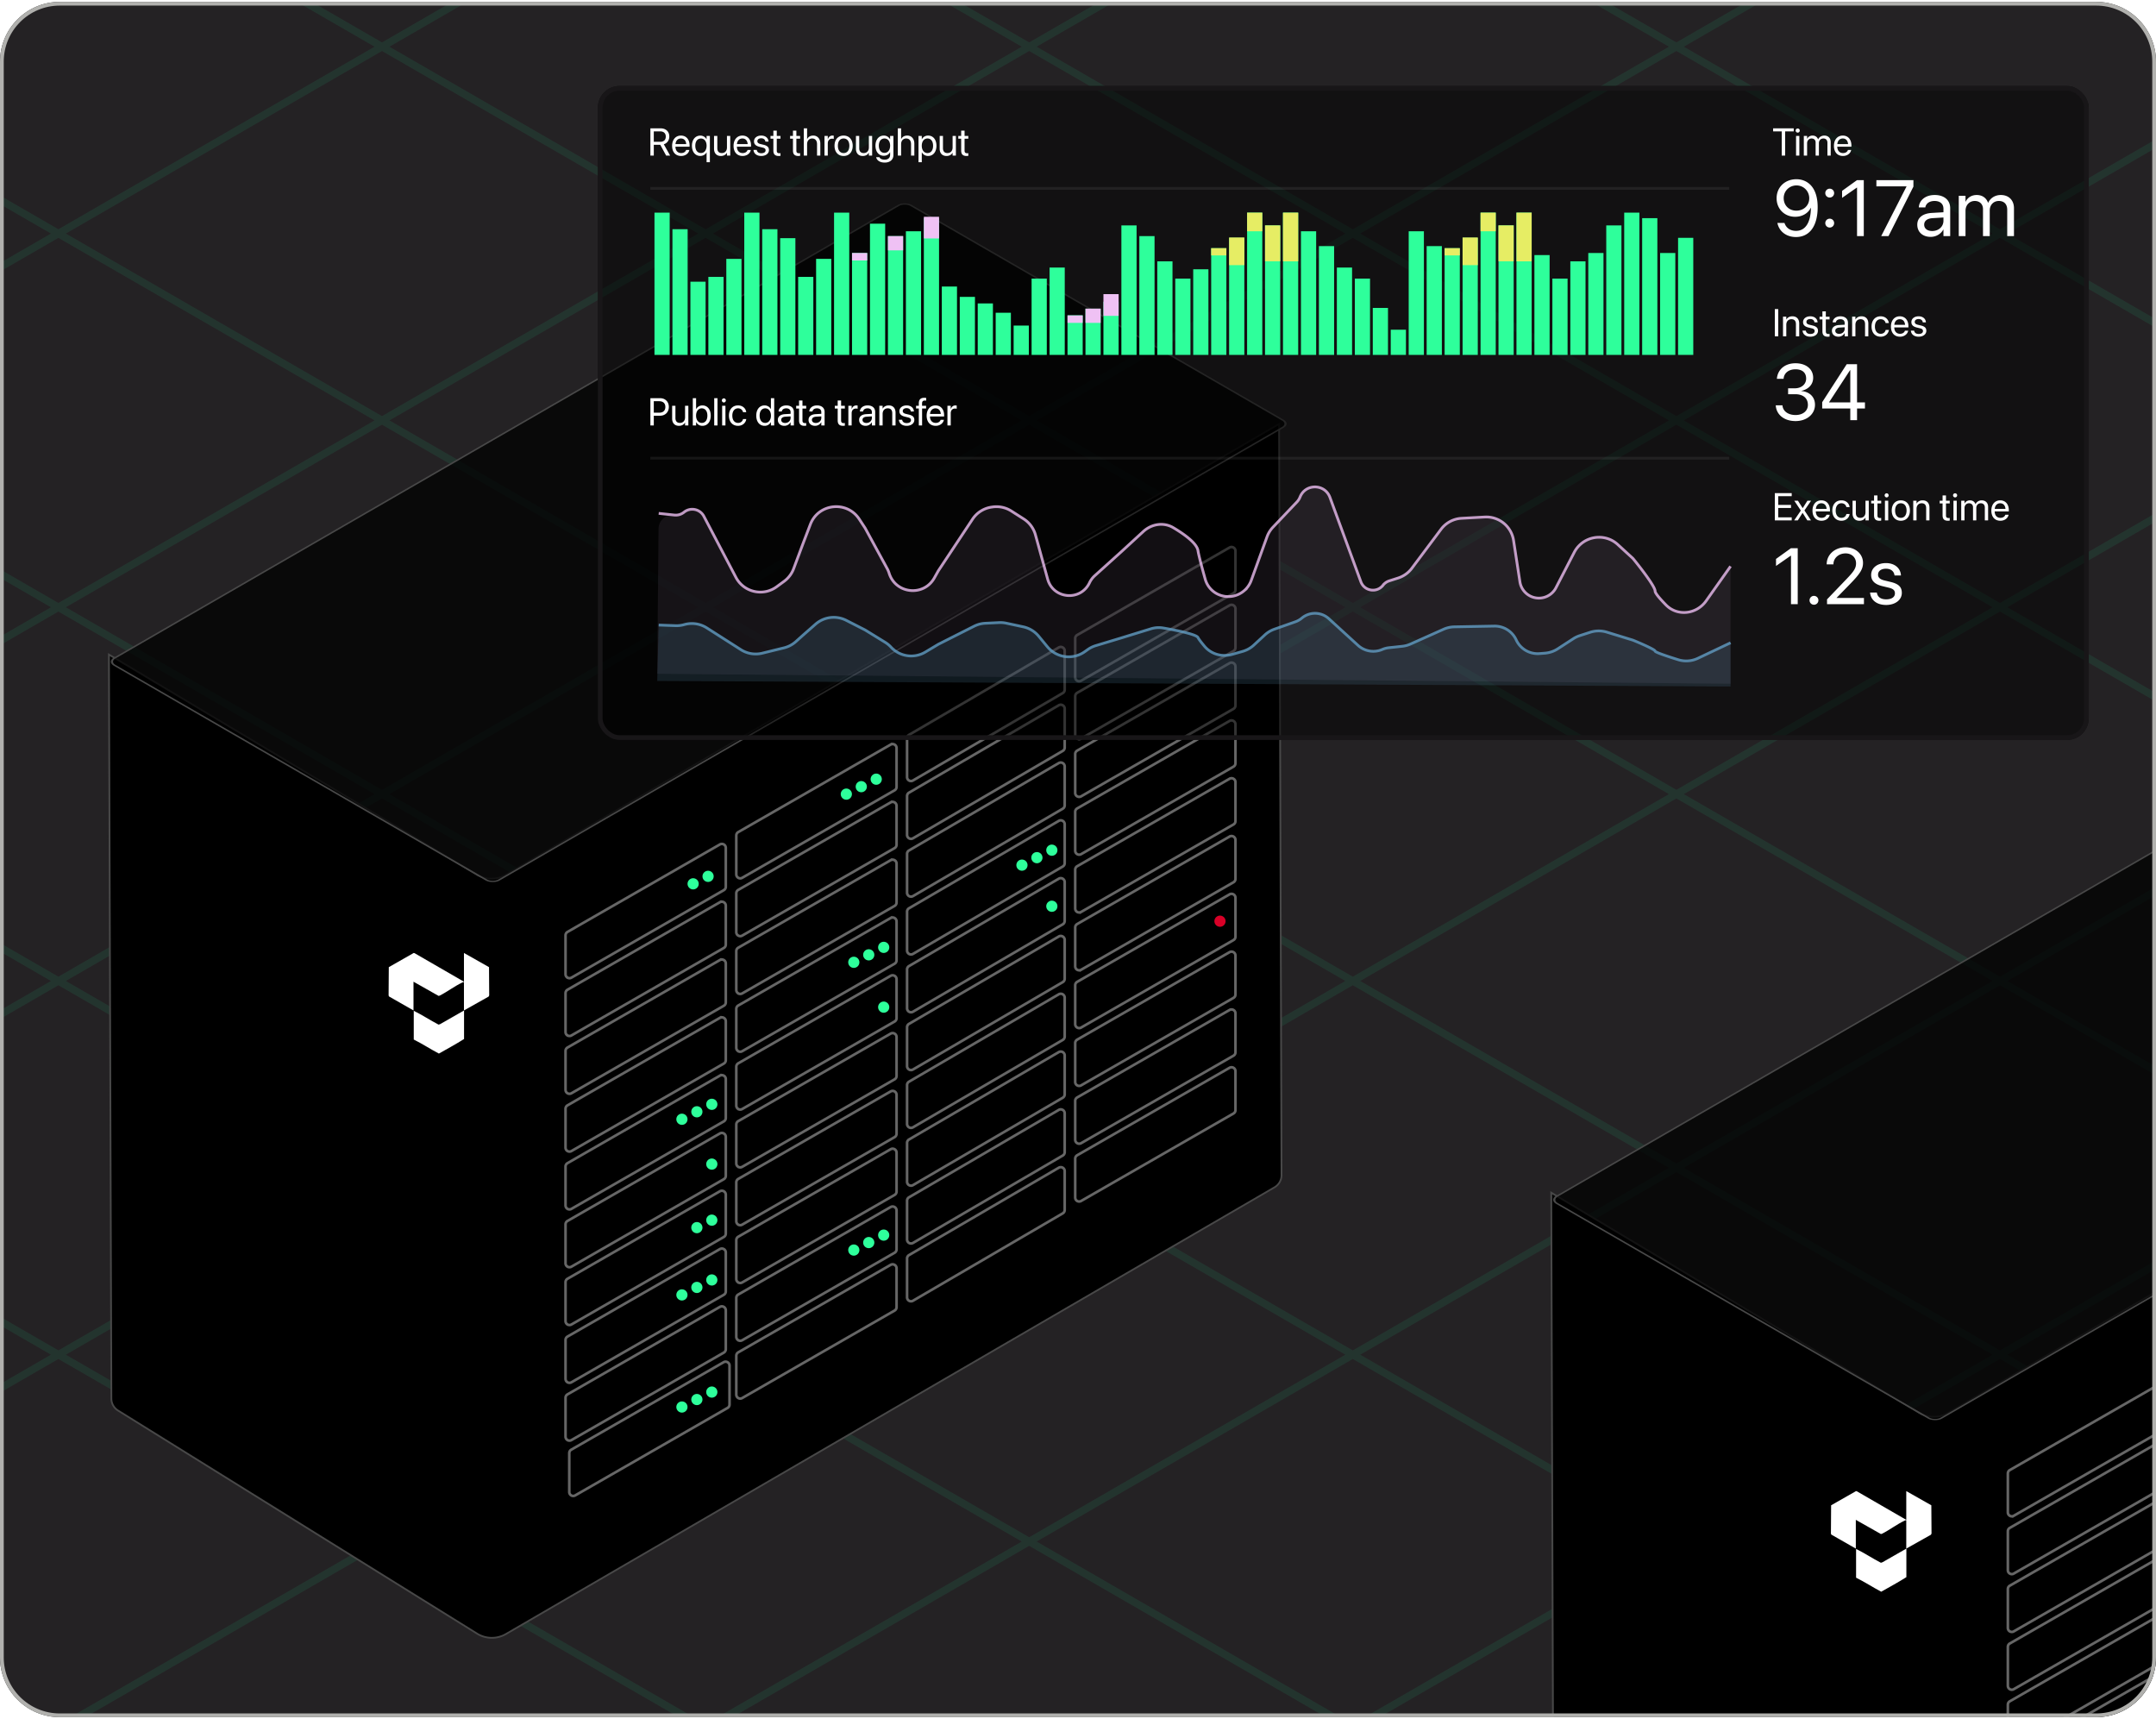 <svg xmlns="http://www.w3.org/2000/svg" width="577" height="460" fill="none"><g filter="url(#a)"><g clip-path="url(#b)"><path fill="#242224" d="M0 16.497c0-8.837 7.163-16 16-16h545c8.837 0 16 7.163 16 16v427c0 8.836-7.163 16-16 16H16c-8.837 0-16-7.164-16-16v-427Z"/><g stroke="#21D891" stroke-width="2" opacity=".1"><path d="m-937 712.497 1732.051-1000M-937 812.497l1732.051-1000M-937 912.497l1732.051-1000M-937 1012.5 795.051 12.497M-937 1112.5 795.051 112.497M-937 1212.5 795.051 212.497M-937 1312.5 795.051 312.497M-937 1412.5 795.051 412.497M-937 612.497l1732.051-1000M-937 512.497l1732.051-1000M-937 412.497l1732.051-1000M-937 312.497l1732.051-1000M-937 212.497l1732.051-1000M-937 112.497l1732.051-1000M-937 12.497l1732.051-1000M795.051 712.497-937-287.503M795.051 812.497-937-187.503M795.051 912.497-937-87.503M795.051 1012.5-937 12.497M795.051 1112.5-937 112.497M795.051 1212.5-937 212.497M795.051 1312.5-937 312.497M795.051 1412.5-937 412.497M795.051 612.497-937-387.503M795.051 512.497-937-487.503M795.051 412.497-937-587.503M795.051 312.497-937-687.503M795.051 212.497-937-787.503M795.051 112.497-937-887.503M795.051 12.497-937-987.503"/></g><g filter="url(#c)"><path fill="#000" d="m127.656 437.126-96.073-59.69a3.767 3.767 0 0 1-1.779-3.187l-.65-199.091 98.531 58.905a7.532 7.532 0 0 0 7.658.043l206.975-120.659.649 200.994a3.768 3.768 0 0 1-1.873 3.269L135.415 437.24a7.531 7.531 0 0 1-7.759-.114Z"/><path stroke="#484848" stroke-width=".471" d="m127.656 437.126-96.073-59.69a3.767 3.767 0 0 1-1.779-3.187l-.65-199.091 98.531 58.905a7.532 7.532 0 0 0 7.658.043l206.975-120.659.649 200.994a3.768 3.768 0 0 1-1.873 3.269L135.415 437.24a7.531 7.531 0 0 1-7.759-.114Z"/></g><path stroke="#666" stroke-width=".703" d="M151.352 250.286c0-.378.202-.726.529-.914l40.78-23.408a1.055 1.055 0 0 1 1.58.915v10.405c0 .378-.202.727-.53.915l-40.78 23.407a1.054 1.054 0 0 1-1.579-.914v-10.406ZM151.352 265.754c0-.377.202-.726.529-.914l40.78-23.408a1.055 1.055 0 0 1 1.58.915v10.405c0 .378-.202.727-.53.915l-40.78 23.408a1.054 1.054 0 0 1-1.579-.915v-10.406ZM151.352 281.222c0-.377.202-.726.529-.914l40.78-23.408a1.055 1.055 0 0 1 1.58.915v10.405c0 .378-.202.727-.53.915l-40.78 23.408a1.054 1.054 0 0 1-1.579-.915v-10.406ZM151.352 296.691c0-.378.202-.727.529-.915l40.78-23.408a1.055 1.055 0 0 1 1.58.915v10.406c0 .377-.202.726-.53.914l-40.78 23.408a1.054 1.054 0 0 1-1.579-.915v-10.405ZM151.352 312.159c0-.378.202-.727.529-.915l40.78-23.407a1.055 1.055 0 0 1 1.58.914v10.406c0 .378-.202.727-.53.915l-40.78 23.407a1.054 1.054 0 0 1-1.579-.914v-10.406ZM151.352 327.627c0-.378.202-.727.529-.915l40.78-23.407a1.055 1.055 0 0 1 1.58.914v10.406c0 .378-.202.727-.53.915l-40.78 23.407a1.054 1.054 0 0 1-1.579-.914v-10.406ZM151.352 343.095c0-.377.202-.726.529-.914l40.78-23.408a1.055 1.055 0 0 1 1.58.915v10.405c0 .378-.202.727-.53.915l-40.78 23.408a1.054 1.054 0 0 1-1.579-.915v-10.406ZM151.352 358.563c0-.377.202-.726.529-.914l40.78-23.408a1.055 1.055 0 0 1 1.58.915v10.405c0 .378-.202.727-.53.915l-40.78 23.408a1.054 1.054 0 0 1-1.579-.915v-10.406ZM151.352 374.032c0-.378.202-.727.529-.915l40.78-23.408a1.055 1.055 0 0 1 1.58.915v10.405c0 .378-.202.727-.53.915l-40.78 23.408a1.054 1.054 0 0 1-1.579-.915v-10.405ZM197.053 223.568c0-.377.202-.726.529-.914l40.78-23.408a1.055 1.055 0 0 1 1.58.915v10.405c0 .378-.202.727-.53.915l-40.78 23.408a1.054 1.054 0 0 1-1.579-.915v-10.406ZM197.053 239.037c0-.378.202-.727.529-.915l40.78-23.408a1.055 1.055 0 0 1 1.58.915v10.406c0 .377-.202.726-.53.914l-40.78 23.408a1.054 1.054 0 0 1-1.579-.915v-10.405ZM197.053 254.505c0-.378.202-.727.529-.915l40.78-23.407a1.055 1.055 0 0 1 1.58.914v10.406c0 .378-.202.726-.53.915l-40.78 23.407a1.054 1.054 0 0 1-1.579-.914v-10.406ZM197.053 269.973c0-.378.202-.727.529-.915l40.78-23.407a1.055 1.055 0 0 1 1.58.914v10.406c0 .378-.202.727-.53.915l-40.78 23.407a1.054 1.054 0 0 1-1.579-.914v-10.406ZM197.053 285.441c0-.378.202-.726.529-.914l40.78-23.408a1.055 1.055 0 0 1 1.58.915v10.405c0 .378-.202.727-.53.915l-40.78 23.408a1.054 1.054 0 0 1-1.579-.915v-10.406ZM197.053 300.909c0-.377.202-.726.529-.914l40.78-23.408a1.055 1.055 0 0 1 1.58.915v10.405c0 .378-.202.727-.53.915l-40.78 23.408a1.054 1.054 0 0 1-1.579-.915v-10.406ZM197.053 316.378c0-.378.202-.727.529-.915l40.78-23.408a1.055 1.055 0 0 1 1.58.915v10.405c0 .378-.202.727-.53.915l-40.78 23.408a1.054 1.054 0 0 1-1.579-.915v-10.405ZM197.053 331.846c0-.378.202-.727.529-.915l40.78-23.408a1.055 1.055 0 0 1 1.58.915v10.406c0 .377-.202.726-.53.914l-40.78 23.408a1.054 1.054 0 0 1-1.579-.915v-10.405ZM197.053 347.314c0-.378.202-.727.529-.915l40.78-23.408a1.055 1.055 0 0 1 1.58.915v10.406c0 .377-.202.726-.53.914l-40.78 23.408a1.054 1.054 0 0 1-1.579-.915v-10.405ZM197.053 362.782c0-.378.202-.727.529-.915l40.78-23.407a1.055 1.055 0 0 1 1.58.914v10.406c0 .378-.202.727-.53.915l-40.78 23.407a1.054 1.054 0 0 1-1.579-.914v-10.406ZM152.352 388.836c0-.377.202-.726.529-.914l40.78-23.408a1.055 1.055 0 0 1 1.58.915v10.405c0 .378-.202.727-.53.915l-40.78 23.408a1.054 1.054 0 0 1-1.579-.915v-10.406ZM242.754 197.547c0-.375.199-.722.523-.911l40.077-23.381a1.055 1.055 0 0 1 1.586.911v10.392c0 .375-.199.722-.523.911L244.34 208.85a1.054 1.054 0 0 1-1.586-.91v-10.393ZM242.754 213.015c0-.375.199-.721.523-.911l40.077-23.381a1.055 1.055 0 0 1 1.586.911v10.393c0 .375-.199.721-.523.911l-40.077 23.381a1.055 1.055 0 0 1-1.586-.911v-10.393ZM242.754 228.484c0-.375.199-.722.523-.911l40.077-23.381a1.054 1.054 0 0 1 1.586.91v10.393c0 .375-.199.722-.523.911l-40.077 23.381a1.055 1.055 0 0 1-1.586-.911v-10.392ZM242.754 243.952c0-.375.199-.722.523-.911l40.077-23.381a1.054 1.054 0 0 1 1.586.91v10.393c0 .375-.199.722-.523.911l-40.077 23.381a1.055 1.055 0 0 1-1.586-.911v-10.392ZM242.754 259.42c0-.375.199-.722.523-.911l40.077-23.381a1.055 1.055 0 0 1 1.586.911v10.392c0 .375-.199.722-.523.911l-40.077 23.381a1.055 1.055 0 0 1-1.586-.911V259.42ZM242.754 274.888c0-.375.199-.722.523-.911l40.077-23.381a1.055 1.055 0 0 1 1.586.911v10.392c0 .375-.199.722-.523.911l-40.077 23.381a1.055 1.055 0 0 1-1.586-.911v-10.392ZM242.754 290.356c0-.375.199-.722.523-.911l40.077-23.381a1.055 1.055 0 0 1 1.586.911v10.392c0 .375-.199.722-.523.911L244.34 301.66a1.055 1.055 0 0 1-1.586-.911v-10.393ZM242.754 305.825c0-.376.199-.722.523-.911l40.077-23.382a1.055 1.055 0 0 1 1.586.911v10.393c0 .375-.199.722-.523.911l-40.077 23.381a1.055 1.055 0 0 1-1.586-.911v-10.392ZM242.754 321.293c0-.376.199-.722.523-.911L283.354 297a1.055 1.055 0 0 1 1.586.911v10.393c0 .375-.199.722-.523.911l-40.077 23.381a1.055 1.055 0 0 1-1.586-.911v-10.392ZM242.754 336.761c0-.375.199-.722.523-.911l40.077-23.381a1.054 1.054 0 0 1 1.586.911v10.392c0 .375-.199.722-.523.911l-40.077 23.381a1.055 1.055 0 0 1-1.586-.911v-10.392ZM287.752 170.836c0-.377.202-.726.53-.914l40.779-23.408a1.055 1.055 0 0 1 1.58.915v10.405c0 .378-.202.727-.53.915l-40.779 23.408a1.055 1.055 0 0 1-1.58-.915v-10.406ZM287.752 186.304c0-.377.202-.726.53-.914l40.779-23.408a1.055 1.055 0 0 1 1.58.915v10.405c0 .378-.202.727-.53.915l-40.779 23.408a1.055 1.055 0 0 1-1.58-.915v-10.406ZM287.752 201.773c0-.378.202-.727.53-.915l40.779-23.408a1.055 1.055 0 0 1 1.58.915v10.405c0 .378-.202.727-.53.915l-40.779 23.408a1.055 1.055 0 0 1-1.58-.915v-10.405ZM287.752 217.241c0-.378.202-.727.53-.915l40.779-23.408a1.055 1.055 0 0 1 1.58.915v10.405c0 .378-.202.727-.53.915l-40.779 23.408a1.055 1.055 0 0 1-1.58-.915v-10.405ZM287.752 232.709c0-.378.202-.727.53-.915l40.779-23.408a1.055 1.055 0 0 1 1.58.915v10.406c0 .377-.202.726-.53.914l-40.779 23.408a1.055 1.055 0 0 1-1.58-.915v-10.405ZM287.752 248.177c0-.378.202-.727.53-.915l40.779-23.407a1.055 1.055 0 0 1 1.58.914v10.406c0 .378-.202.727-.53.915l-40.779 23.407a1.055 1.055 0 0 1-1.58-.914v-10.406ZM287.752 263.645c0-.378.202-.727.53-.915l40.779-23.407a1.055 1.055 0 0 1 1.58.914v10.406c0 .378-.202.727-.53.915l-40.779 23.407a1.055 1.055 0 0 1-1.58-.914v-10.406ZM287.752 279.113c0-.377.202-.726.53-.914l40.779-23.408a1.055 1.055 0 0 1 1.58.915v10.405c0 .378-.202.727-.53.915l-40.779 23.408a1.055 1.055 0 0 1-1.58-.915v-10.406ZM287.752 294.581c0-.377.202-.726.53-.914l40.779-23.408a1.055 1.055 0 0 1 1.58.915v10.405c0 .378-.202.727-.53.915l-40.779 23.408a1.055 1.055 0 0 1-1.58-.915v-10.406ZM287.752 310.05c0-.378.202-.727.53-.915l40.779-23.408a1.055 1.055 0 0 1 1.58.915v10.406c0 .377-.202.726-.53.914l-40.779 23.408a1.055 1.055 0 0 1-1.58-.915V310.05Z"/><g filter="url(#d)" transform="matrix(.866 -.5 .866 .5 29 177.057)"><rect width="246.114" height="118.779" fill="#000" fill-opacity=".75" rx="1.883"/><rect width="246.114" height="118.779" stroke="#484848" stroke-width=".471" rx="1.883"/></g><path fill="#fff" d="M124.166 262.693V255l6.708 3.799.05 7.56-.158.316-6.6 3.71v-7.598c-.189-.031-.322.064-.48.139-2.004.936-4.014 2.485-6.012 3.49l-.297.076-6.714-3.799v7.692l-6.562-3.748-.101-.278.051-7.56L110.72 255l.221.051 13.225 7.642ZM110.733 278.163v-7.683c2.274 1.105 4.395 2.532 6.643 3.699l.425-.138 6.394-3.655v7.638c-2.184 1.388-4.483 2.619-6.731 3.901-2.273-1.193-4.438-2.62-6.731-3.756v-.006Z"/><g filter="url(#e)"><path fill="#000" d="m513.656 581.126-96.073-59.69a3.765 3.765 0 0 1-1.779-3.187l-.65-199.091 98.531 58.905a7.532 7.532 0 0 0 7.658.043l206.975-120.659.649 200.994a3.768 3.768 0 0 1-1.873 3.269L521.415 581.24a7.531 7.531 0 0 1-7.759-.114Z"/><path stroke="#484848" stroke-width=".471" d="m513.656 581.126-96.073-59.69a3.765 3.765 0 0 1-1.779-3.187l-.65-199.091 98.531 58.905a7.532 7.532 0 0 0 7.658.043l206.975-120.659.649 200.994a3.768 3.768 0 0 1-1.873 3.269L521.415 581.24a7.531 7.531 0 0 1-7.759-.114Z"/></g><path stroke="#666" stroke-width=".703" d="M537.352 394.286c0-.378.202-.726.529-.914l40.78-23.408a1.055 1.055 0 0 1 1.58.915v10.405c0 .378-.202.727-.53.915l-40.78 23.407a1.054 1.054 0 0 1-1.579-.914v-10.406ZM537.352 409.754c0-.377.202-.726.529-.914l40.78-23.408a1.055 1.055 0 0 1 1.58.915v10.405c0 .378-.202.727-.53.915l-40.78 23.408a1.054 1.054 0 0 1-1.579-.915v-10.406ZM537.352 425.222c0-.377.202-.726.529-.914l40.78-23.408a1.055 1.055 0 0 1 1.58.915v10.405c0 .378-.202.727-.53.915l-40.78 23.408a1.054 1.054 0 0 1-1.579-.915v-10.406ZM537.352 440.691c0-.378.202-.727.529-.915l40.78-23.408a1.055 1.055 0 0 1 1.58.915v10.406c0 .377-.202.726-.53.914l-40.78 23.408a1.054 1.054 0 0 1-1.579-.915v-10.405ZM537.352 456.159c0-.378.202-.727.529-.915l40.78-23.407a1.055 1.055 0 0 1 1.58.914v10.406c0 .378-.202.727-.53.915l-40.78 23.407a1.054 1.054 0 0 1-1.579-.914v-10.406ZM537.352 471.627c0-.378.202-.727.529-.915l40.78-23.407a1.055 1.055 0 0 1 1.58.914v10.406c0 .378-.202.727-.53.915l-40.78 23.407a1.054 1.054 0 0 1-1.579-.914v-10.406Z"/><g filter="url(#f)" transform="matrix(.866 -.5 .866 .5 415 321.057)"><rect width="246.114" height="118.779" fill="#000" fill-opacity=".75" rx="1.883"/><rect width="246.114" height="118.779" stroke="#484848" stroke-width=".471" rx="1.883"/></g><path fill="#fff" d="M510.166 406.693V399l6.708 3.799.05 7.56-.158.316-6.6 3.71v-7.598c-.189-.031-.322.064-.48.139-2.004.936-4.014 2.485-6.012 3.49l-.297.076-6.714-3.799v7.692l-6.562-3.748-.101-.278.051-7.56L496.72 399l.221.051 13.225 7.642ZM496.733 422.163v-7.683c2.274 1.105 4.395 2.532 6.643 3.699l.425-.138 6.394-3.655v7.638c-2.184 1.388-4.483 2.619-6.731 3.901-2.273-1.193-4.438-2.62-6.731-3.756v-.006Z"/><g filter="url(#g)"><g filter="url(#h)"><rect width="399" height="175" x="160" y="23" fill="#000" fill-opacity=".5" rx="5.799"/><rect width="397.738" height="173.738" x="160.631" y="23.631" stroke="#181618" stroke-width="1.262" rx="5.168"/><path fill="#fff" d="M174.06 41.636v-7.293h2.735c1.405 0 2.325.859 2.325 2.173v.01c0 1.01-.556 1.794-1.466 2.082l1.688 3.028h-1.067l-1.561-2.886h-1.744v2.886h-.91Zm.91-3.69h1.744c.935 0 1.465-.505 1.465-1.4v-.01c0-.87-.571-1.385-1.506-1.385h-1.703v2.795Zm7.324 3.791c-1.512 0-2.421-1.056-2.421-2.71v-.004c0-1.628.93-2.745 2.365-2.745 1.436 0 2.31 1.067 2.31 2.644v.323h-3.786c.02 1.082.617 1.714 1.552 1.714.667 0 1.137-.334 1.289-.784l.015-.045h.864l-.01.05c-.172.87-1.031 1.557-2.178 1.557Zm-.061-4.68c-.763 0-1.36.52-1.456 1.5h2.876c-.086-1.02-.652-1.5-1.42-1.5Zm6.869 6.348v-2.623h-.02c-.314.576-.92.945-1.673.945-1.325 0-2.229-1.072-2.229-2.724v-.005c0-1.643.915-2.71 2.249-2.71.743 0 1.329.4 1.653.981h.02v-.89h.879v7.026h-.879Zm-1.501-2.456c.894 0 1.501-.769 1.501-1.946v-.005c0-1.168-.612-1.931-1.501-1.931-.935 0-1.522.753-1.522 1.93v.006c0 1.203.587 1.946 1.522 1.946Zm5.312.788c-1.152 0-1.82-.748-1.82-1.946V36.38h.88v3.255c0 .854.399 1.324 1.208 1.324.829 0 1.37-.592 1.37-1.486V36.38h.879v5.256h-.879v-.748h-.021c-.283.49-.819.85-1.617.85Zm5.828 0c-1.512 0-2.421-1.056-2.421-2.71v-.004c0-1.628.93-2.745 2.365-2.745s2.31 1.067 2.31 2.644v.323h-3.786c.02 1.082.617 1.714 1.552 1.714.667 0 1.137-.334 1.289-.784l.015-.045h.864l-.01.05c-.172.87-1.031 1.557-2.178 1.557Zm-.061-4.68c-.763 0-1.36.52-1.456 1.5h2.876c-.086-1.02-.652-1.5-1.42-1.5Zm5.069 4.68c-1.238 0-1.986-.632-2.092-1.572l-.005-.045h.879l.01.05c.107.526.496.834 1.213.834.713 0 1.138-.298 1.138-.773v-.005c0-.38-.197-.591-.794-.738l-.834-.202c-.99-.238-1.471-.698-1.471-1.456v-.005c0-.905.794-1.547 1.931-1.547 1.153 0 1.885.673 1.951 1.552l.005.066h-.839l-.005-.036c-.071-.51-.46-.849-1.112-.849-.637 0-1.031.309-1.031.774v.005c0 .358.238.606.819.748l.834.202c1.061.258 1.445.677 1.445 1.425v.005c0 .92-.869 1.567-2.042 1.567Zm4.666 0c-.966 0-1.441-.435-1.441-1.44v-3.19h-.768v-.727h.768v-1.42h.91v1.42h1.001v.727h-1.001v3.184c0 .562.248.718.718.718.106 0 .207-.015.283-.02v.713a3.752 3.752 0 0 1-.47.035Zm5.246 0c-.965 0-1.44-.435-1.44-1.44v-3.19h-.769v-.727h.769v-1.42h.909v1.42h1.001v.727h-1.001v3.184c0 .562.248.718.718.718.106 0 .207-.015.283-.02v.713a3.722 3.722 0 0 1-.47.035Zm1.461-.101v-7.293h.879v2.875h.02c.283-.59.855-.94 1.638-.94 1.117 0 1.88.865 1.88 2.138v3.22h-.879v-3.068c0-.95-.485-1.511-1.304-1.511-.814 0-1.355.616-1.355 1.511v3.068h-.879Zm5.534 0v-5.257h.88v.89h.02c.177-.606.632-.99 1.223-.99.152 0 .283.025.354.035v.854a1.776 1.776 0 0 0-.47-.05c-.683 0-1.127.474-1.127 1.273v3.245h-.88Zm5.12.101c-1.46 0-2.436-1.056-2.436-2.73v-.01c0-1.672.981-2.719 2.431-2.719 1.451 0 2.436 1.042 2.436 2.72v.01c0 1.678-.98 2.73-2.431 2.73Zm.005-.778c.925 0 1.527-.718 1.527-1.951v-.01c0-1.234-.607-1.941-1.537-1.941-.915 0-1.531.712-1.531 1.94v.01c0 1.239.611 1.952 1.541 1.952Zm5.11.778c-1.152 0-1.819-.748-1.819-1.946V36.38h.879v3.255c0 .854.4 1.324 1.208 1.324.829 0 1.37-.592 1.37-1.486V36.38h.879v5.256h-.879v-.748h-.02c-.283.49-.819.85-1.618.85Zm5.889 1.77c-1.299 0-2.118-.612-2.29-1.39l-.01-.046h.884l.021.045c.166.38.667.612 1.385.612.924 0 1.45-.51 1.45-1.325v-.672h-.02c-.313.581-.92.956-1.673.956-1.324 0-2.229-1.067-2.229-2.71v-.005c0-1.632.915-2.694 2.249-2.694.743 0 1.329.405 1.653.991h.02v-.89h.88v5.11c0 1.219-.895 2.017-2.32 2.017Zm-.061-2.599c.895 0 1.501-.763 1.501-1.93v-.006c0-1.157-.611-1.915-1.501-1.915-.935 0-1.521.748-1.521 1.915v.005c0 1.193.586 1.931 1.521 1.931Zm3.563.728v-7.293h.88v2.875h.02c.283-.59.854-.94 1.638-.94 1.117 0 1.88.865 1.88 2.138v3.22h-.88v-3.068c0-.95-.485-1.511-1.304-1.511-.813 0-1.354.616-1.354 1.511v3.068h-.88Zm5.535 1.769v-7.026h.879v.89h.021c.328-.612.914-.99 1.667-.99 1.345 0 2.234 1.07 2.234 2.729v.005c0 1.658-.899 2.724-2.218 2.724-.743 0-1.355-.374-1.683-.98h-.021v2.648h-.879Zm2.396-2.446c.93 0 1.506-.748 1.506-1.946v-.005c0-1.208-.576-1.951-1.506-1.951-.89 0-1.522.773-1.522 1.95v.006c0 1.172.637 1.946 1.522 1.946Zm5.089.778c-1.152 0-1.819-.748-1.819-1.946V36.38h.879v3.255c0 .854.4 1.324 1.208 1.324.829 0 1.37-.592 1.37-1.486V36.38h.879v5.256h-.879v-.748h-.02c-.283.49-.819.85-1.618.85Zm5.373 0c-.965 0-1.44-.435-1.44-1.44v-3.19h-.769v-.727h.769v-1.42h.909v1.42h1.001v.727h-1.001v3.184c0 .562.248.718.718.718.106 0 .207-.015.283-.02v.713a3.722 3.722 0 0 1-.47.035ZM174.06 113.844v-7.294h2.598c1.37 0 2.34.945 2.34 2.33v.01c0 1.385-.97 2.351-2.34 2.351h-1.688v2.603h-.91Zm2.366-6.485h-1.456v3.073h1.456c1.041 0 1.642-.571 1.642-1.531v-.011c0-.96-.601-1.531-1.642-1.531Zm5.276 6.586c-1.152 0-1.819-.748-1.819-1.946v-3.412h.879v3.255c0 .854.4 1.324 1.208 1.324.829 0 1.37-.591 1.37-1.486v-3.093h.879v5.257h-.879v-.748h-.02c-.283.49-.819.849-1.618.849Zm6.278 0c-.753 0-1.34-.379-1.668-.991h-.02v.89h-.88v-7.294h.88v2.917h.02c.328-.607.94-.981 1.683-.981 1.319 0 2.219 1.067 2.219 2.724v.005c0 1.658-.89 2.73-2.234 2.73Zm-.172-.779c.93 0 1.506-.743 1.506-1.951v-.005c0-1.197-.576-1.945-1.506-1.945-.885 0-1.521.773-1.521 1.945v.005c0 1.178.631 1.951 1.521 1.951Zm3.336.678v-7.294h.879v7.294h-.879Zm2.562-6.146a.552.552 0 0 1 0-1.102c.309 0 .551.242.551.551a.549.549 0 0 1-.551.551Zm-.439 6.146v-5.257h.879v5.257h-.879Zm4.255.101c-1.491 0-2.436-1.062-2.436-2.735v-.005c0-1.657.966-2.719 2.426-2.719 1.309 0 2.083.869 2.194 1.769l.005.041h-.859l-.01-.041c-.132-.525-.556-.99-1.33-.99-.914 0-1.526.758-1.526 1.95v.006c0 1.223.627 1.945 1.536 1.945.718 0 1.178-.404 1.325-.99l.01-.041h.864l-.005.036c-.141 1.001-1.006 1.774-2.194 1.774Zm7.107 0c-1.345 0-2.234-1.072-2.234-2.73v-.005c0-1.657.9-2.724 2.219-2.724.743 0 1.354.374 1.683.981h.02v-2.917h.88v7.294h-.88v-.89h-.02a1.828 1.828 0 0 1-1.668.991Zm.172-.779c.889 0 1.521-.773 1.521-1.951v-.005c0-1.172-.637-1.945-1.521-1.945-.93 0-1.506.748-1.506 1.945v.005c0 1.208.576 1.951 1.506 1.951Zm5.12.779c-1.046 0-1.749-.632-1.749-1.587v-.01c0-.895.697-1.456 1.905-1.527l1.507-.086v-.439c0-.642-.42-1.031-1.153-1.031-.677 0-1.102.323-1.203.793l-.01.046h-.849l.005-.056c.076-.864.829-1.562 2.067-1.562 1.244 0 2.022.672 2.022 1.724v3.634h-.879v-.854h-.021c-.308.576-.94.955-1.642.955Zm-.849-1.587c0 .505.414.824 1.046.824.829 0 1.466-.572 1.466-1.335v-.429l-1.405.086c-.703.04-1.107.353-1.107.844v.01Zm6.217 1.587c-.966 0-1.441-.435-1.441-1.441v-3.189h-.768v-.728h.768v-1.42h.91v1.42h1.001v.728h-1.001v3.184c0 .561.247.718.718.718.106 0 .207-.015.283-.02v.712a3.594 3.594 0 0 1-.47.036Zm2.85 0c-1.046 0-1.749-.632-1.749-1.587v-.01c0-.895.698-1.456 1.906-1.527l1.506-.086v-.439c0-.642-.419-1.031-1.152-1.031-.678 0-1.102.323-1.203.793l-.01.046h-.85l.006-.056c.075-.864.828-1.562 2.067-1.562 1.243 0 2.022.672 2.022 1.724v3.634h-.88v-.854h-.02c-.308.576-.94.955-1.643.955Zm-.849-1.587c0 .505.415.824 1.046.824.829 0 1.466-.572 1.466-1.335v-.429l-1.405.086c-.703.04-1.107.353-1.107.844v.01Zm8.34 1.587c-.966 0-1.441-.435-1.441-1.441v-3.189h-.768v-.728h.768v-1.42h.91v1.42h1.001v.728h-1.001v3.184c0 .561.248.718.718.718.106 0 .207-.015.283-.02v.712a3.565 3.565 0 0 1-.47.036Zm1.415-.101v-5.257h.879v.89h.021c.177-.607.631-.991 1.223-.991.151 0 .283.025.354.036v.854a1.737 1.737 0 0 0-.47-.051c-.683 0-1.128.475-1.128 1.274v3.245h-.879Zm4.63.101c-1.047 0-1.749-.632-1.749-1.587v-.01c0-.895.697-1.456 1.905-1.527l1.507-.086v-.439c0-.642-.42-1.031-1.153-1.031-.677 0-1.102.323-1.203.793l-.01.046h-.849l.005-.056c.076-.864.829-1.562 2.067-1.562 1.244 0 2.022.672 2.022 1.724v3.634h-.879v-.854h-.021c-.308.576-.94.955-1.642.955Zm-.849-1.587c0 .505.414.824 1.046.824.829 0 1.466-.572 1.466-1.335v-.429l-1.405.086c-.703.04-1.107.353-1.107.844v.01Zm4.508 1.486v-5.257h.88v.748h.02c.283-.49.819-.849 1.617-.849 1.153 0 1.82.748 1.82 1.946v3.412h-.88v-3.255c0-.854-.399-1.324-1.208-1.324-.829 0-1.369.591-1.369 1.485v3.094h-.88Zm7.324.101c-1.238 0-1.987-.632-2.093-1.572l-.005-.046h.88l.01.051c.106.526.495.834 1.213.834.713 0 1.137-.298 1.137-.773v-.005c0-.379-.197-.592-.793-.738l-.834-.203c-.991-.237-1.471-.697-1.471-1.455v-.005c0-.905.793-1.547 1.931-1.547 1.152 0 1.885.672 1.951 1.552l.005.066h-.839l-.005-.036c-.071-.51-.46-.849-1.112-.849-.637 0-1.032.308-1.032.773v.005c0 .359.238.607.819.748l.834.203c1.062.257 1.446.677 1.446 1.425v.005c0 .92-.87 1.567-2.042 1.567Zm3.24-.101v-4.529h-.733v-.728h.733v-.647c0-1.011.47-1.491 1.44-1.491.197 0 .405.015.536.036v.712a2.893 2.893 0 0 0-.379-.02c-.485 0-.728.248-.728.768v.642h1.082v.728h-1.072v4.529h-.879Zm4.518.101c-1.511 0-2.421-1.057-2.421-2.709v-.005c0-1.628.93-2.745 2.366-2.745 1.435 0 2.31 1.067 2.31 2.644v.323h-3.786c.02 1.082.616 1.713 1.552 1.713.667 0 1.137-.333 1.288-.783l.016-.045h.864l-.01.05c-.172.869-1.031 1.557-2.179 1.557Zm-.06-4.68c-.764 0-1.36.52-1.456 1.501h2.876c-.086-1.021-.652-1.501-1.42-1.501Zm3.204 4.579v-5.257h.88v.89h.02c.177-.607.632-.991 1.223-.991.152 0 .283.025.354.036v.854a1.737 1.737 0 0 0-.47-.051c-.683 0-1.127.475-1.127 1.274v3.245h-.88Z"/><path stroke="#BDBDBD" stroke-width=".739" d="M174.049 50.4h288.728M174.049 122.607h288.728" opacity=".1"/><path fill="#2EFF9B" d="M175.156 56.894h4.067v38.078h-4.067zM179.962 61.33h4.067v33.642h-4.067zM184.769 75.378h4.067v19.594h-4.067zM189.574 74.084h4.067v20.887h-4.067zM194.38 69.278h4.067v25.694h-4.067zM199.187 56.894h4.067v38.078h-4.067zM203.992 61.33h4.067v33.642h-4.067zM208.798 63.733h4.067v31.239h-4.067zM213.604 74.084h4.067v20.887h-4.067zM218.41 69.278h4.067v25.694h-4.067zM223.216 56.894h4.067v38.078h-4.067zM228.021 67.707h4.067v27.265h-4.067z"/><path fill="#EFC1F4" d="M228.021 67.707h4.067v1.987h-4.067z"/><path fill="#2EFF9B" d="M232.828 59.851h4.067v35.12h-4.067zM237.634 63.178h4.067v31.793h-4.067z"/><path fill="#EFC1F4" d="M237.634 63.178h4.067v3.812h-4.067z"/><path fill="#2EFF9B" d="M242.439 61.884h4.067v33.087h-4.067zM247.246 58.373h4.067v36.599h-4.067z"/><path fill="#EFC1F4" d="M247.246 58.003h4.067v5.811h-4.067z"/><path fill="#2EFF9B" d="M252.052 76.672h4.067v18.3h-4.067zM256.857 79.445h4.067v15.527h-4.067zM261.664 81.201h4.067v13.771h-4.067zM266.47 83.696h4.067v11.275h-4.067zM271.275 87.116h4.067v7.856h-4.067zM276.082 74.546h4.067v20.425h-4.067zM280.888 71.589h4.067v23.383h-4.067zM285.693 84.369h4.067v10.603h-4.067z"/><path fill="#EFC1F4" d="M285.693 84.412h4.067v1.987h-4.067z"/><path fill="#2EFF9B" d="M290.5 82.608h4.067v12.364H290.5z"/><path fill="#EFC1F4" d="M290.5 82.587h4.067v3.812H290.5z"/><path fill="#2EFF9B" d="M295.306 80.739h4.067v14.233h-4.067z"/><path fill="#EFC1F4" d="M295.306 78.705h4.067v5.811h-4.067z"/><path fill="#2EFF9B" d="M300.111 60.313h4.067v34.658h-4.067zM304.918 63.178h4.067v31.793h-4.067zM309.724 69.925h4.067v25.047h-4.067zM314.529 74.546h4.067v20.425h-4.067zM319.335 72.051h4.067v22.921h-4.067zM324.142 66.413h4.067v28.558h-4.067z"/><path fill="#E6ED64" d="M324.142 66.413h4.067v1.929h-4.067z"/><path fill="#2EFF9B" d="M328.945 63.64h4.067v31.331h-4.067z"/><path fill="#E6ED64" d="M328.945 63.548h4.067v7.405h-4.067z"/><path fill="#2EFF9B" d="M333.756 56.894h4.067v38.078h-4.067z"/><path fill="#E6ED64" d="M333.756 56.894h4.067v4.991h-4.067z"/><path fill="#2EFF9B" d="M338.556 60.313h4.067v34.658h-4.067z"/><path fill="#E6ED64" d="M338.556 60.313h4.067v9.612h-4.067z"/><path fill="#2EFF9B" d="M343.363 56.894h4.067v38.078h-4.067z"/><path fill="#E6ED64" d="M343.363 56.894h4.067v13.032h-4.067z"/><path fill="#2EFF9B" d="M348.169 61.884h4.067v33.087h-4.067zM352.975 65.859h4.067v29.113h-4.067zM357.78 71.589h4.067v23.383h-4.067zM362.586 74.546h4.067v20.425h-4.067zM367.393 82.402h4.067v12.569h-4.067zM372.198 88.225h4.067v6.747h-4.067zM377.004 61.884h4.067v33.087h-4.067zM381.811 65.859h4.067v29.113h-4.067zM386.616 66.413h4.067v28.558h-4.067z"/><path fill="#E6ED64" d="M386.616 66.413h4.067v1.929h-4.067z"/><path fill="#2EFF9B" d="M391.426 63.64h4.067v31.331h-4.067z"/><path fill="#E6ED64" d="M391.426 63.548h4.067v7.405h-4.067z"/><path fill="#2EFF9B" d="M396.231 56.893h4.067v38.078h-4.067z"/><path fill="#E6ED64" d="M396.231 56.893h4.067v4.991h-4.067z"/><path fill="#2EFF9B" d="M401.034 60.313h4.067v34.658h-4.067z"/><path fill="#E6ED64" d="M401.034 60.313h4.067v9.612h-4.067z"/><path fill="#2EFF9B" d="M405.844 56.893h4.067v38.078h-4.067z"/><path fill="#E6ED64" d="M405.844 56.893h4.067v13.032h-4.067z"/><path fill="#2EFF9B" d="M410.649 68.261h4.067v26.71h-4.067zM415.455 74.546h4.067v20.425h-4.067zM420.262 69.925h4.067v25.047h-4.067zM425.067 67.707h4.067v27.265h-4.067zM429.873 60.313h4.067v34.658h-4.067zM434.68 56.894h4.067v38.078h-4.067zM439.485 58.372h4.067v36.599h-4.067zM444.291 67.707h4.067v27.265h-4.067zM449.097 63.64h4.067v31.331h-4.067z"/><g opacity=".8"><path stroke="#EFC1F4" stroke-width=".739" d="m176.285 137.374 4.193.448a3.504 3.504 0 0 0 2.581-.764 3.504 3.504 0 0 1 5.311 1.092l8.571 16.332c2.101 4.004 7.272 5.201 10.918 2.528l1.982-1.453a7.4 7.4 0 0 0 2.555-3.375l2.493-6.671 1.975-5.178c2.149-5.635 9.777-6.465 13.088-1.425l1.566 2.384 5.921 10.873c.209.385.381.791.51 1.21 1.718 5.557 9.254 6.355 12.097 1.281l1.071-1.911 9.159-13.819a7.396 7.396 0 0 1 5.102-3.232l.239-.034a7.395 7.395 0 0 1 5.042 1.086l3.307 2.114a7.395 7.395 0 0 1 3.147 4.264l3.266 11.841c1.479 5.36 8.824 5.997 11.204.972a6.01 6.01 0 0 1 1.403-1.886l7.128-6.43 5.867-5.396c2.201-2.024 5.428-2.56 8.001-1.036 3.123 1.851 6.308 4.219 6.622 6.131.23 1.401 1.026 4.413 1.944 7.662 1.277 4.52 6.796 6.143 10.382 3.109a6.539 6.539 0 0 0 1.928-2.769l4.224-11.671a7.397 7.397 0 0 1 1.592-2.576l6.385-6.72c.375-.395.671-.857.873-1.362 1.457-3.648 6.646-3.573 7.999.115l8.272 22.562c.928 2.531 4.278 3.054 5.934.926a3.436 3.436 0 0 1 1.662-1.162l2.385-.764a7.39 7.39 0 0 0 3.661-2.609l7.803-10.42a7.392 7.392 0 0 1 5.51-2.95l6.191-.343a7.394 7.394 0 0 1 7.717 6.26l1.701 11.081a5.142 5.142 0 0 0 9.652 1.578l4.886-9.465a7.453 7.453 0 0 1 1.446-1.94c2.813-2.712 7.297-2.814 10.176-.174l4.082 3.741c1.98 2.411 5.939 7.535 5.939 8.74 0 .556 1.262 2.029 2.913 3.712 3.078 3.137 8.206 2.502 10.741-1.087l6.539-9.255"/><path fill="#EFC1F4" fill-opacity=".1" d="m180.477 137.822-.097-.01a3.738 3.738 0 0 0-4.134 3.682l-.355 38.795 287.249 2.668v-31.418l-6.538 9.255c-2.536 3.589-7.664 4.224-10.742 1.087-1.651-1.683-2.913-3.156-2.913-3.712 0-1.205-3.959-6.329-5.939-8.74l-4.081-3.741c-2.88-2.64-7.364-2.538-10.177.174a7.453 7.453 0 0 0-1.446 1.94l-4.886 9.465a5.142 5.142 0 0 1-9.652-1.578l-1.701-11.081a7.394 7.394 0 0 0-7.717-6.26l-6.191.343a7.392 7.392 0 0 0-5.51 2.95l-7.803 10.42a7.39 7.39 0 0 1-3.661 2.609l-2.385.764a3.436 3.436 0 0 0-1.662 1.162c-1.656 2.128-5.006 1.605-5.934-.926l-8.272-22.562c-1.353-3.688-6.542-3.763-7.999-.115a4.294 4.294 0 0 1-.873 1.362l-6.385 6.72a7.397 7.397 0 0 0-1.592 2.576l-4.224 11.671a6.539 6.539 0 0 1-1.928 2.769c-3.586 3.034-9.105 1.411-10.382-3.109-.918-3.249-1.714-6.261-1.944-7.662-.314-1.912-3.499-4.28-6.622-6.131-2.573-1.524-5.8-.988-8.001 1.036l-5.867 5.396-7.128 6.43a6.01 6.01 0 0 0-1.403 1.886c-2.38 5.025-9.725 4.388-11.204-.972l-3.266-11.841a7.398 7.398 0 0 0-3.146-4.264l-3.308-2.114a7.395 7.395 0 0 0-5.042-1.086l-.239.034a7.396 7.396 0 0 0-5.102 3.232l-9.159 13.819-1.071 1.911c-2.843 5.074-10.379 4.276-12.097-1.281a6.628 6.628 0 0 0-.51-1.21l-5.921-10.873-1.566-2.384c-3.311-5.04-10.939-4.21-13.088 1.425l-1.975 5.178-2.493 6.671a7.4 7.4 0 0 1-2.555 3.375l-1.982 1.453c-3.646 2.673-8.817 1.476-10.918-2.528l-8.571-16.332a3.504 3.504 0 0 0-5.311-1.092 3.504 3.504 0 0 1-2.581.764Z"/><path fill="#66A3CA" fill-opacity=".2" d="m180.803 167.421-4.52-.162-.392 14.959 287.249 1.479-.001-11.691-8.733 4.143a7.237 7.237 0 0 1-5.253.39c-2.909-.905-6.207-2.01-6.207-2.311 0-.404-3.959-2.121-5.939-2.929l-6.978-2.144a7.4 7.4 0 0 0-4.445.032l-2.789.902c-.619.2-1.209.48-1.754.834l-4.136 2.686a7.403 7.403 0 0 1-3.448 1.17l-1.447.113a6.32 6.32 0 0 1-6.24-3.668 6.321 6.321 0 0 0-5.863-3.687l-10.687.199a7.376 7.376 0 0 0-2.883.644l-8.84 3.956c-.708.317-1.46.52-2.231.603l-3.565.383a6.078 6.078 0 0 0-1.758.461 6.084 6.084 0 0 1-6.512-1.096l-7.797-7.128a5.5 5.5 0 0 0-7.245-.154 5.51 5.51 0 0 1-1.705.974l-5.635 1.987a7.393 7.393 0 0 0-2.564 1.548l-2.922 2.705a7.383 7.383 0 0 1-3.007 1.688l-2.811.797c-2.692.763-5.608-.039-7.402-2.187-.83-.994-1.528-1.891-1.741-2.325-.407-.831-5.637-1.918-9.306-2.552a7.112 7.112 0 0 0-3.31.226l-7.874 2.427-6.867 2.076a7.38 7.38 0 0 0-2.131 1.042l-.833.589a7.394 7.394 0 0 1-9.978-1.337l-2.308-2.804a7.388 7.388 0 0 0-4.16-2.53l-4.553-.975a7.4 7.4 0 0 0-1.907-.156l-3.7.18a7.405 7.405 0 0 0-2.977.787l-9.583 4.845-3.47 2.075a7.37 7.37 0 0 1-9.203-1.328 7.409 7.409 0 0 0-1.555-1.28l-5.371-3.305-5.031-2.568a7.396 7.396 0 0 0-8.241 1.032l-3.357 2.95-1.89 1.694a7.387 7.387 0 0 1-3.172 1.676l-5.82 1.43a7.396 7.396 0 0 1-5.743-.949l-9.122-5.825a7.391 7.391 0 0 0-5.921-.903l-.21.057a7.429 7.429 0 0 1-2.206.255Z"/><path stroke="#66A3CA" stroke-width=".739" d="m176.285 167.259 4.52.162a7.429 7.429 0 0 0 2.206-.255l.21-.057a7.391 7.391 0 0 1 5.921.903l9.122 5.825a7.395 7.395 0 0 0 5.743.949l5.82-1.43a7.393 7.393 0 0 0 3.172-1.676l1.89-1.694 3.357-2.95a7.394 7.394 0 0 1 8.24-1.032l5.032 2.568 5.371 3.305a7.378 7.378 0 0 1 1.554 1.28 7.372 7.372 0 0 0 9.204 1.328l3.47-2.075 9.582-4.845a7.414 7.414 0 0 1 2.978-.787l3.7-.18a7.408 7.408 0 0 1 1.907.156l4.553.975a7.391 7.391 0 0 1 4.16 2.53l2.308 2.804a7.394 7.394 0 0 0 9.978 1.337l.833-.589a7.374 7.374 0 0 1 2.13-1.042l6.868-2.076 7.873-2.427a7.113 7.113 0 0 1 3.31-.226c3.669.634 8.9 1.721 9.307 2.552.213.434.911 1.331 1.741 2.325 1.793 2.148 4.71 2.95 7.401 2.187l2.812-.797a7.39 7.39 0 0 0 3.007-1.688l2.922-2.705a7.384 7.384 0 0 1 2.564-1.548l5.634-1.987c.623-.22 1.2-.55 1.706-.974a5.5 5.5 0 0 1 7.245.154l7.797 7.128a6.084 6.084 0 0 0 6.512 1.096 6.08 6.08 0 0 1 1.757-.461l3.566-.383a7.386 7.386 0 0 0 2.23-.603l8.841-3.956a7.376 7.376 0 0 1 2.883-.644l10.686-.199a6.323 6.323 0 0 1 5.864 3.687 6.318 6.318 0 0 0 6.24 3.668l1.447-.113a7.403 7.403 0 0 0 3.448-1.17l4.136-2.686a7.403 7.403 0 0 1 1.753-.834l2.79-.902a7.4 7.4 0 0 1 4.445-.032l6.978 2.144c1.98.808 5.939 2.525 5.939 2.929 0 .301 3.297 1.406 6.207 2.311a7.237 7.237 0 0 0 5.253-.39l8.733-4.143"/></g><path fill="#fff" d="M476.834 41.636v-6.475h-2.3v-.818h5.509v.818h-2.3v6.475h-.909Zm4.276-6.146a.552.552 0 1 1 .002-1.104.552.552 0 0 1-.002 1.104Zm-.44 6.146v-5.257h.879v5.257h-.879Zm2.077 0v-5.257h.88v.769h.02c.238-.52.763-.87 1.44-.87.718 0 1.249.37 1.476 1.011h.021c.293-.632.909-1.01 1.647-1.01 1.041 0 1.714.682 1.714 1.728v3.629h-.88v-3.427c0-.723-.399-1.152-1.092-1.152-.697 0-1.187.52-1.187 1.238v3.341h-.88v-3.523c0-.637-.424-1.056-1.076-1.056-.698 0-1.203.55-1.203 1.283v3.296h-.88Zm10.483.101c-1.511 0-2.421-1.056-2.421-2.71v-.004c0-1.628.93-2.745 2.365-2.745 1.436 0 2.31 1.067 2.31 2.644v.323h-3.785c.02 1.082.616 1.714 1.551 1.714.667 0 1.137-.334 1.289-.784l.015-.045h.865l-.011.05c-.171.87-1.031 1.557-2.178 1.557Zm-.061-4.68c-.763 0-1.359.52-1.455 1.5h2.876c-.086-1.02-.652-1.5-1.421-1.5ZM480.765 47.958c2.76 0 5.686 1.909 5.686 7.459v.02c0 5.043-2.148 7.99-5.81 7.99-2.542 0-4.44-1.453-4.938-3.632l-.032-.135h1.899l.041.114c.447 1.235 1.515 2.003 3.051 2.003 2.79 0 3.89-2.708 3.973-5.852.01-.103.01-.207.01-.321h-.041c-.602 1.328-2.137 2.407-4.171 2.407-2.853 0-4.969-2.106-4.969-4.949v-.02c0-2.947 2.241-5.084 5.301-5.084Zm-.01 8.413c1.961 0 3.444-1.39 3.444-3.299v-.01c0-1.92-1.494-3.444-3.413-3.444-1.909 0-3.423 1.494-3.423 3.382v.02c0 1.95 1.421 3.351 3.392 3.351Zm8.922-3.517a1.17 1.17 0 0 1-1.183-1.182 1.17 1.17 0 0 1 1.183-1.183 1.17 1.17 0 0 1 1.183 1.183 1.17 1.17 0 0 1-1.183 1.183Zm0 8.03a1.17 1.17 0 0 1-1.183-1.182 1.17 1.17 0 0 1 1.183-1.183 1.17 1.17 0 0 1 1.183 1.183 1.17 1.17 0 0 1-1.183 1.183Zm7.314 2.293V50.188h-.041l-3.963 2.76V51.07l3.984-2.863h1.825v14.97h-1.805Zm6.464 0 6.774-13.269v-.041h-8.061v-1.66h9.908v1.732l-6.661 13.238h-1.96Zm13.248.208c-2.148 0-3.59-1.297-3.59-3.258v-.02c0-1.837 1.432-2.989 3.912-3.134l3.091-.176v-.903c0-1.317-.861-2.116-2.365-2.116-1.39 0-2.262.664-2.469 1.629l-.021.093h-1.743l.01-.114c.156-1.774 1.702-3.206 4.244-3.206 2.552 0 4.149 1.38 4.149 3.538v7.46h-1.805v-1.754h-.041c-.633 1.183-1.93 1.96-3.372 1.96Zm-1.743-3.258c0 1.038.851 1.691 2.148 1.691 1.701 0 3.008-1.172 3.008-2.739v-.882l-2.884.177c-1.442.083-2.272.726-2.272 1.732v.021Zm9.254 3.05v-10.79h1.805v1.578h.042c.488-1.069 1.566-1.785 2.957-1.785 1.473 0 2.562.758 3.029 2.075h.042c.601-1.297 1.867-2.075 3.382-2.075 2.137 0 3.517 1.4 3.517 3.548v7.45h-1.806v-7.035c0-1.483-.819-2.365-2.24-2.365-1.432 0-2.438 1.068-2.438 2.542v6.857h-1.806v-7.23c0-1.308-.871-2.17-2.209-2.17-1.432 0-2.47 1.132-2.47 2.636v6.764h-1.805ZM474.989 89.998v-7.294h.91v7.294h-.91Zm2.188 0V84.74h.88v.748h.02c.283-.49.819-.849 1.617-.849 1.153 0 1.82.748 1.82 1.946v3.412h-.879v-3.255c0-.854-.4-1.324-1.208-1.324-.829 0-1.37.59-1.37 1.486v3.093h-.88Zm7.324.1c-1.238 0-1.986-.63-2.092-1.571l-.005-.046h.879l.01.051c.106.526.495.834 1.213.834.713 0 1.137-.298 1.137-.773v-.005c0-.38-.197-.592-.793-.738l-.834-.203c-.991-.237-1.471-.697-1.471-1.455v-.005c0-.905.794-1.547 1.931-1.547 1.152 0 1.885.672 1.951 1.552l.005.066h-.839l-.005-.036c-.071-.51-.46-.849-1.112-.849-.637 0-1.031.308-1.031.773v.005c0 .36.237.607.819.749l.834.202c1.061.257 1.445.677 1.445 1.425v.005c0 .92-.869 1.567-2.042 1.567Zm4.665 0c-.965 0-1.44-.434-1.44-1.44V85.47h-.768v-.728h.768v-1.42h.91v1.42h1v.728h-1v3.184c0 .561.247.718.717.718.106 0 .208-.015.283-.02v.713a3.722 3.722 0 0 1-.47.035Zm2.851 0c-1.046 0-1.749-.63-1.749-1.586v-.01c0-.895.698-1.456 1.906-1.527l1.506-.086v-.44c0-.641-.42-1.03-1.153-1.03-.677 0-1.101.323-1.202.793l-.011.046h-.849l.005-.056c.076-.864.829-1.562 2.068-1.562 1.243 0 2.021.672 2.021 1.724v3.634h-.879v-.854h-.02c-.309.576-.94.955-1.643.955Zm-.849-1.586c0 .505.414.824 1.046.824.829 0 1.466-.572 1.466-1.335v-.43l-1.405.087c-.703.04-1.107.353-1.107.844v.01Zm4.508 1.486V84.74h.88v.748h.02c.283-.49.819-.849 1.617-.849 1.153 0 1.82.748 1.82 1.946v3.412h-.879v-3.255c0-.854-.4-1.324-1.208-1.324-.829 0-1.37.59-1.37 1.486v3.093h-.88Zm7.637.1c-1.491 0-2.436-1.06-2.436-2.733v-.006c0-1.657.966-2.719 2.426-2.719 1.309 0 2.083.87 2.194 1.77l.005.04h-.859l-.01-.04c-.132-.526-.556-.991-1.33-.991-.914 0-1.526.758-1.526 1.95v.006c0 1.223.627 1.945 1.536 1.945.718 0 1.178-.404 1.325-.99l.01-.04h.864l-.005.035c-.141 1-1.006 1.774-2.194 1.774Zm5.171 0c-1.511 0-2.421-1.055-2.421-2.708v-.005c0-1.628.93-2.745 2.365-2.745 1.436 0 2.31 1.067 2.31 2.644v.323h-3.785c.02 1.082.616 1.713 1.551 1.713.667 0 1.138-.333 1.289-.783l.015-.045h.865l-.011.05c-.171.87-1.031 1.557-2.178 1.557Zm-.061-4.68c-.763 0-1.359.521-1.455 1.502h2.876c-.086-1.021-.652-1.501-1.421-1.501Zm5.07 4.68c-1.238 0-1.986-.63-2.093-1.571l-.005-.046h.88l.01.051c.106.526.495.834 1.213.834.713 0 1.137-.298 1.137-.773v-.005c0-.38-.197-.592-.793-.738l-.834-.203c-.991-.237-1.471-.697-1.471-1.455v-.005c0-.905.793-1.547 1.931-1.547 1.152 0 1.885.672 1.951 1.552l.005.066h-.839l-.005-.036c-.071-.51-.46-.849-1.112-.849-.637 0-1.031.308-1.031.773v.005c0 .36.237.607.818.749l.834.202c1.062.257 1.446.677 1.446 1.425v.005c0 .92-.869 1.567-2.042 1.567ZM480.537 112.673c-3.091 0-5.094-1.722-5.291-4.087l-.01-.125h1.795l.01.104c.156 1.473 1.504 2.49 3.496 2.49 1.961 0 3.299-1.1 3.299-2.687v-.021c0-1.836-1.317-2.863-3.413-2.863h-1.878v-1.577h1.795c1.784 0 3.029-1.1 3.029-2.594v-.021c0-1.566-1.027-2.469-2.853-2.469-1.763 0-3.019.934-3.174 2.449l-.011.103h-1.794l.01-.103c.239-2.438 2.168-4.067 4.969-4.067 2.853 0 4.731 1.587 4.731 3.859v.021c0 1.847-1.307 3.112-3.174 3.506v.042c2.178.187 3.662 1.546 3.662 3.673v.02c0 2.501-2.2 4.347-5.198 4.347Zm14.649-.249v-3.112h-7.522v-1.691l6.568-10.167h2.759v10.219h2.117v1.639h-2.117v3.112h-1.805Zm-5.675-4.751h5.675v-8.622h-.062l-5.613 8.58v.042ZM474.989 139.245v-7.293h4.518v.818h-3.608v2.341h3.421v.808h-3.421v2.507h3.608v.819h-4.518Zm5.176 0 1.789-2.628-1.759-2.628h.98l1.264 1.971h.02l1.249-1.971h.98l-1.774 2.592 1.749 2.664h-.976l-1.258-2.001h-.02l-1.269 2.001h-.975Zm7.323.101c-1.511 0-2.421-1.056-2.421-2.709v-.005c0-1.627.93-2.744 2.366-2.744 1.435 0 2.31 1.066 2.31 2.643v.323h-3.786c.02 1.082.616 1.714 1.551 1.714.668 0 1.138-.334 1.289-.784l.016-.045h.864l-.01.05c-.172.87-1.031 1.557-2.179 1.557Zm-.06-4.68c-.764 0-1.36.52-1.456 1.501h2.876c-.086-1.021-.652-1.501-1.42-1.501Zm5.383 4.68c-1.492 0-2.437-1.061-2.437-2.734v-.005c0-1.658.966-2.719 2.426-2.719 1.309 0 2.083.869 2.194 1.769l.005.04h-.859l-.01-.04c-.132-.526-.556-.991-1.33-.991-.914 0-1.526.758-1.526 1.951v.005c0 1.223.627 1.946 1.537 1.946.717 0 1.177-.405 1.324-.991l.01-.04h.864l-.005.035c-.141 1.001-1.006 1.774-2.193 1.774Zm4.801 0c-1.152 0-1.819-.748-1.819-1.946v-3.411h.879v3.255c0 .854.399 1.324 1.208 1.324.829 0 1.37-.592 1.37-1.486v-3.093h.879v5.256h-.879v-.748h-.02c-.283.49-.819.849-1.618.849Zm5.373 0c-.965 0-1.441-.434-1.441-1.44v-3.19h-.768v-.727h.768v-1.421h.91v1.421h1.001v.727h-1.001v3.185c0 .561.248.717.718.717.106 0 .207-.015.283-.02v.713a3.769 3.769 0 0 1-.47.035Zm1.91-6.247a.552.552 0 0 1 0-1.102c.309 0 .551.243.551.551a.549.549 0 0 1-.551.551Zm-.439 6.146v-5.256h.879v5.256h-.879Zm4.256.101c-1.461 0-2.437-1.056-2.437-2.729v-.01c0-1.673.981-2.719 2.431-2.719 1.451 0 2.437 1.041 2.437 2.719v.01c0 1.678-.981 2.729-2.431 2.729Zm.005-.778c.925 0 1.526-.718 1.526-1.951v-.01c0-1.234-.607-1.941-1.537-1.941-.914 0-1.531.713-1.531 1.941v.01c0 1.238.612 1.951 1.542 1.951Zm3.315.677v-5.256h.88v.748h.02c.283-.491.819-.849 1.617-.849 1.153 0 1.82.748 1.82 1.945v3.412h-.88v-3.255c0-.854-.399-1.324-1.208-1.324-.828 0-1.369.591-1.369 1.486v3.093h-.88Zm9.29.101c-.965 0-1.44-.434-1.44-1.44v-3.19h-.769v-.727h.769v-1.421h.909v1.421h1.001v.727h-1.001v3.185c0 .561.248.717.718.717.106 0 .207-.015.283-.02v.713a3.769 3.769 0 0 1-.47.035Zm1.911-6.247a.552.552 0 1 1 .002-1.104.552.552 0 0 1-.002 1.104Zm-.44 6.146v-5.256h.879v5.256h-.879Zm2.077 0v-5.256h.88v.768h.02c.238-.521.763-.869 1.44-.869.718 0 1.249.368 1.476 1.01h.021c.293-.631.909-1.01 1.647-1.01 1.041 0 1.714.682 1.714 1.728v3.629h-.88v-3.427c0-.723-.399-1.152-1.092-1.152-.697 0-1.187.52-1.187 1.238v3.341h-.88v-3.523c0-.637-.424-1.056-1.076-1.056-.698 0-1.203.551-1.203 1.284v3.295h-.88Zm10.483.101c-1.511 0-2.421-1.056-2.421-2.709v-.005c0-1.627.93-2.744 2.365-2.744 1.436 0 2.31 1.066 2.31 2.643v.323h-3.785c.02 1.082.616 1.714 1.551 1.714.667 0 1.137-.334 1.289-.784l.015-.045h.865l-.011.05c-.171.87-1.031 1.557-2.178 1.557Zm-.061-4.68c-.763 0-1.359.52-1.455 1.501h2.876c-.086-1.021-.652-1.501-1.421-1.501ZM479.313 161.672v-12.989h-.042l-3.963 2.759v-1.878l3.984-2.863h1.826v14.971h-1.805Zm6.152.145a1.17 1.17 0 0 1-1.183-1.183 1.17 1.17 0 0 1 1.183-1.183 1.17 1.17 0 0 1 1.183 1.183 1.17 1.17 0 0 1-1.183 1.183Zm3.496-.145v-1.287l5.271-5.498c2.023-2.106 2.49-2.916 2.49-4.161v-.02c-.011-1.525-1.162-2.625-2.791-2.625-1.868 0-3.258 1.286-3.258 2.894v.052h-1.805v-.062c0-2.594 2.241-4.513 5.032-4.513 2.707 0 4.689 1.816 4.689 4.16v.021c0 1.639-.757 2.874-3.507 5.685l-3.558 3.652v.042h7.314v1.66h-9.877Zm15.822.207c-2.542 0-4.078-1.297-4.295-3.226l-.011-.094h1.805l.021.104c.218 1.079 1.017 1.712 2.49 1.712 1.463 0 2.334-.612 2.334-1.588v-.01c0-.778-.404-1.214-1.629-1.515l-1.711-.415c-2.034-.487-3.019-1.431-3.019-2.987v-.011c0-1.857 1.628-3.174 3.963-3.174 2.365 0 3.869 1.379 4.004 3.185l.011.134h-1.722l-.011-.072c-.145-1.048-.944-1.743-2.282-1.743-1.307 0-2.117.633-2.117 1.587v.011c0 .736.488 1.245 1.681 1.535l1.712.415c2.178.529 2.967 1.39 2.967 2.926v.01c0 1.888-1.784 3.216-4.191 3.216Z"/></g></g><circle cx="190.5" cy="372.5" r="1.5" fill="#2EFF9B"/><circle cx="236.5" cy="330.5" r="1.5" fill="#2EFF9B"/><circle cx="190.5" cy="342.5" r="1.5" fill="#2EFF9B"/><circle cx="190.5" cy="326.5" r="1.5" fill="#2EFF9B"/><circle cx="190.5" cy="311.5" r="1.5" fill="#2EFF9B"/><circle cx="190.5" cy="295.5" r="1.5" fill="#2EFF9B"/><circle cx="236.5" cy="269.5" r="1.5" fill="#2EFF9B"/><circle cx="281.5" cy="242.5" r="1.5" fill="#2EFF9B"/><circle cx="326.5" cy="246.5" r="1.5" fill="#D80027"/><circle cx="236.5" cy="253.5" r="1.5" fill="#2EFF9B"/><circle cx="281.5" cy="227.5" r="1.5" fill="#2EFF9B"/><circle cx="234.5" cy="208.5" r="1.5" fill="#2EFF9B"/><circle cx="189.5" cy="234.5" r="1.5" fill="#2EFF9B"/><circle cx="186.5" cy="374.5" r="1.5" fill="#2EFF9B"/><circle cx="232.5" cy="332.5" r="1.5" fill="#2EFF9B"/><circle cx="186.5" cy="344.5" r="1.5" fill="#2EFF9B"/><circle cx="186.5" cy="328.5" r="1.5" fill="#2EFF9B"/><circle cx="186.5" cy="297.5" r="1.5" fill="#2EFF9B"/><circle cx="232.5" cy="255.5" r="1.5" fill="#2EFF9B"/><circle cx="277.5" cy="229.5" r="1.5" fill="#2EFF9B"/><circle cx="230.5" cy="210.5" r="1.5" fill="#2EFF9B"/><circle cx="185.5" cy="236.5" r="1.5" fill="#2EFF9B"/><circle cx="182.5" cy="376.5" r="1.5" fill="#2EFF9B"/><circle cx="228.5" cy="334.5" r="1.5" fill="#2EFF9B"/><circle cx="182.5" cy="346.5" r="1.5" fill="#2EFF9B"/><circle cx="182.5" cy="299.5" r="1.5" fill="#2EFF9B"/><circle cx="228.5" cy="257.5" r="1.5" fill="#2EFF9B"/><circle cx="273.5" cy="231.5" r="1.5" fill="#2EFF9B"/><circle cx="226.5" cy="212.5" r="1.5" fill="#2EFF9B"/></g><path stroke="#B1B1AE" d="M.5 16.497C.5 7.937 7.44.997 16 .997h545c8.56 0 15.5 6.94 15.5 15.5v427c0 8.56-6.94 15.5-15.5 15.5H16c-8.56 0-15.5-6.94-15.5-15.5v-427Z"/></g><defs><filter id="a" width="593" height="475" x="-8" y="-7.503" color-interpolation-filters="sRGB" filterUnits="userSpaceOnUse"><feFlood flood-opacity="0" result="BackgroundImageFix"/><feGaussianBlur in="BackgroundImageFix" stdDeviation="4"/><feComposite in2="SourceAlpha" operator="in" result="effect1_backgroundBlur_2793_29916"/><feBlend in="SourceGraphic" in2="effect1_backgroundBlur_2793_29916" result="shape"/></filter><filter id="c" width="321.817" height="332.99" x="25.152" y="109.272" color-interpolation-filters="sRGB" filterUnits="userSpaceOnUse"><feFlood flood-opacity="0" result="BackgroundImageFix"/><feGaussianBlur in="BackgroundImageFix" stdDeviation="1.883"/><feComposite in2="SourceAlpha" operator="in" result="effect1_backgroundBlur_2793_29916"/><feBlend in="SourceGraphic" in2="effect1_backgroundBlur_2793_29916" result="shape"/></filter><filter id="d" width="323.539" height="189.978" x="25.234" y="50.234" color-interpolation-filters="sRGB" filterUnits="userSpaceOnUse"><feFlood flood-opacity="0" result="BackgroundImageFix"/><feGaussianBlur in="BackgroundImageFix" stdDeviation="1.883"/><feComposite in2="SourceAlpha" operator="in" result="effect1_backgroundBlur_2793_29916"/><feBlend in="SourceGraphic" in2="effect1_backgroundBlur_2793_29916" result="shape"/></filter><filter id="e" width="321.817" height="332.99" x="411.152" y="253.272" color-interpolation-filters="sRGB" filterUnits="userSpaceOnUse"><feFlood flood-opacity="0" result="BackgroundImageFix"/><feGaussianBlur in="BackgroundImageFix" stdDeviation="1.883"/><feComposite in2="SourceAlpha" operator="in" result="effect1_backgroundBlur_2793_29916"/><feBlend in="SourceGraphic" in2="effect1_backgroundBlur_2793_29916" result="shape"/></filter><filter id="f" width="323.539" height="189.978" x="411.234" y="194.234" color-interpolation-filters="sRGB" filterUnits="userSpaceOnUse"><feFlood flood-opacity="0" result="BackgroundImageFix"/><feGaussianBlur in="BackgroundImageFix" stdDeviation="1.883"/><feComposite in2="SourceAlpha" operator="in" result="effect1_backgroundBlur_2793_29916"/><feBlend in="SourceGraphic" in2="effect1_backgroundBlur_2793_29916" result="shape"/></filter><filter id="g" width="465" height="241" x="127" y="-10" color-interpolation-filters="sRGB" filterUnits="userSpaceOnUse"><feFlood flood-opacity="0" result="BackgroundImageFix"/><feGaussianBlur in="BackgroundImageFix" stdDeviation="16.5"/><feComposite in2="SourceAlpha" operator="in" result="effect1_backgroundBlur_2793_29916"/><feBlend in="SourceGraphic" in2="effect1_backgroundBlur_2793_29916" result="shape"/></filter><filter id="h" width="449.192" height="225.192" x="134.904" y="-2.096" color-interpolation-filters="sRGB" filterUnits="userSpaceOnUse"><feFlood flood-opacity="0" result="BackgroundImageFix"/><feGaussianBlur in="BackgroundImageFix" stdDeviation="12.548"/><feComposite in2="SourceAlpha" operator="in" result="effect1_backgroundBlur_2793_29916"/><feBlend in="SourceGraphic" in2="effect1_backgroundBlur_2793_29916" result="shape"/></filter><clipPath id="b"><path fill="#fff" d="M0 16.497c0-8.837 7.163-16 16-16h545c8.837 0 16 7.163 16 16v427c0 8.836-7.163 16-16 16H16c-8.837 0-16-7.164-16-16v-427Z"/></clipPath></defs></svg>
